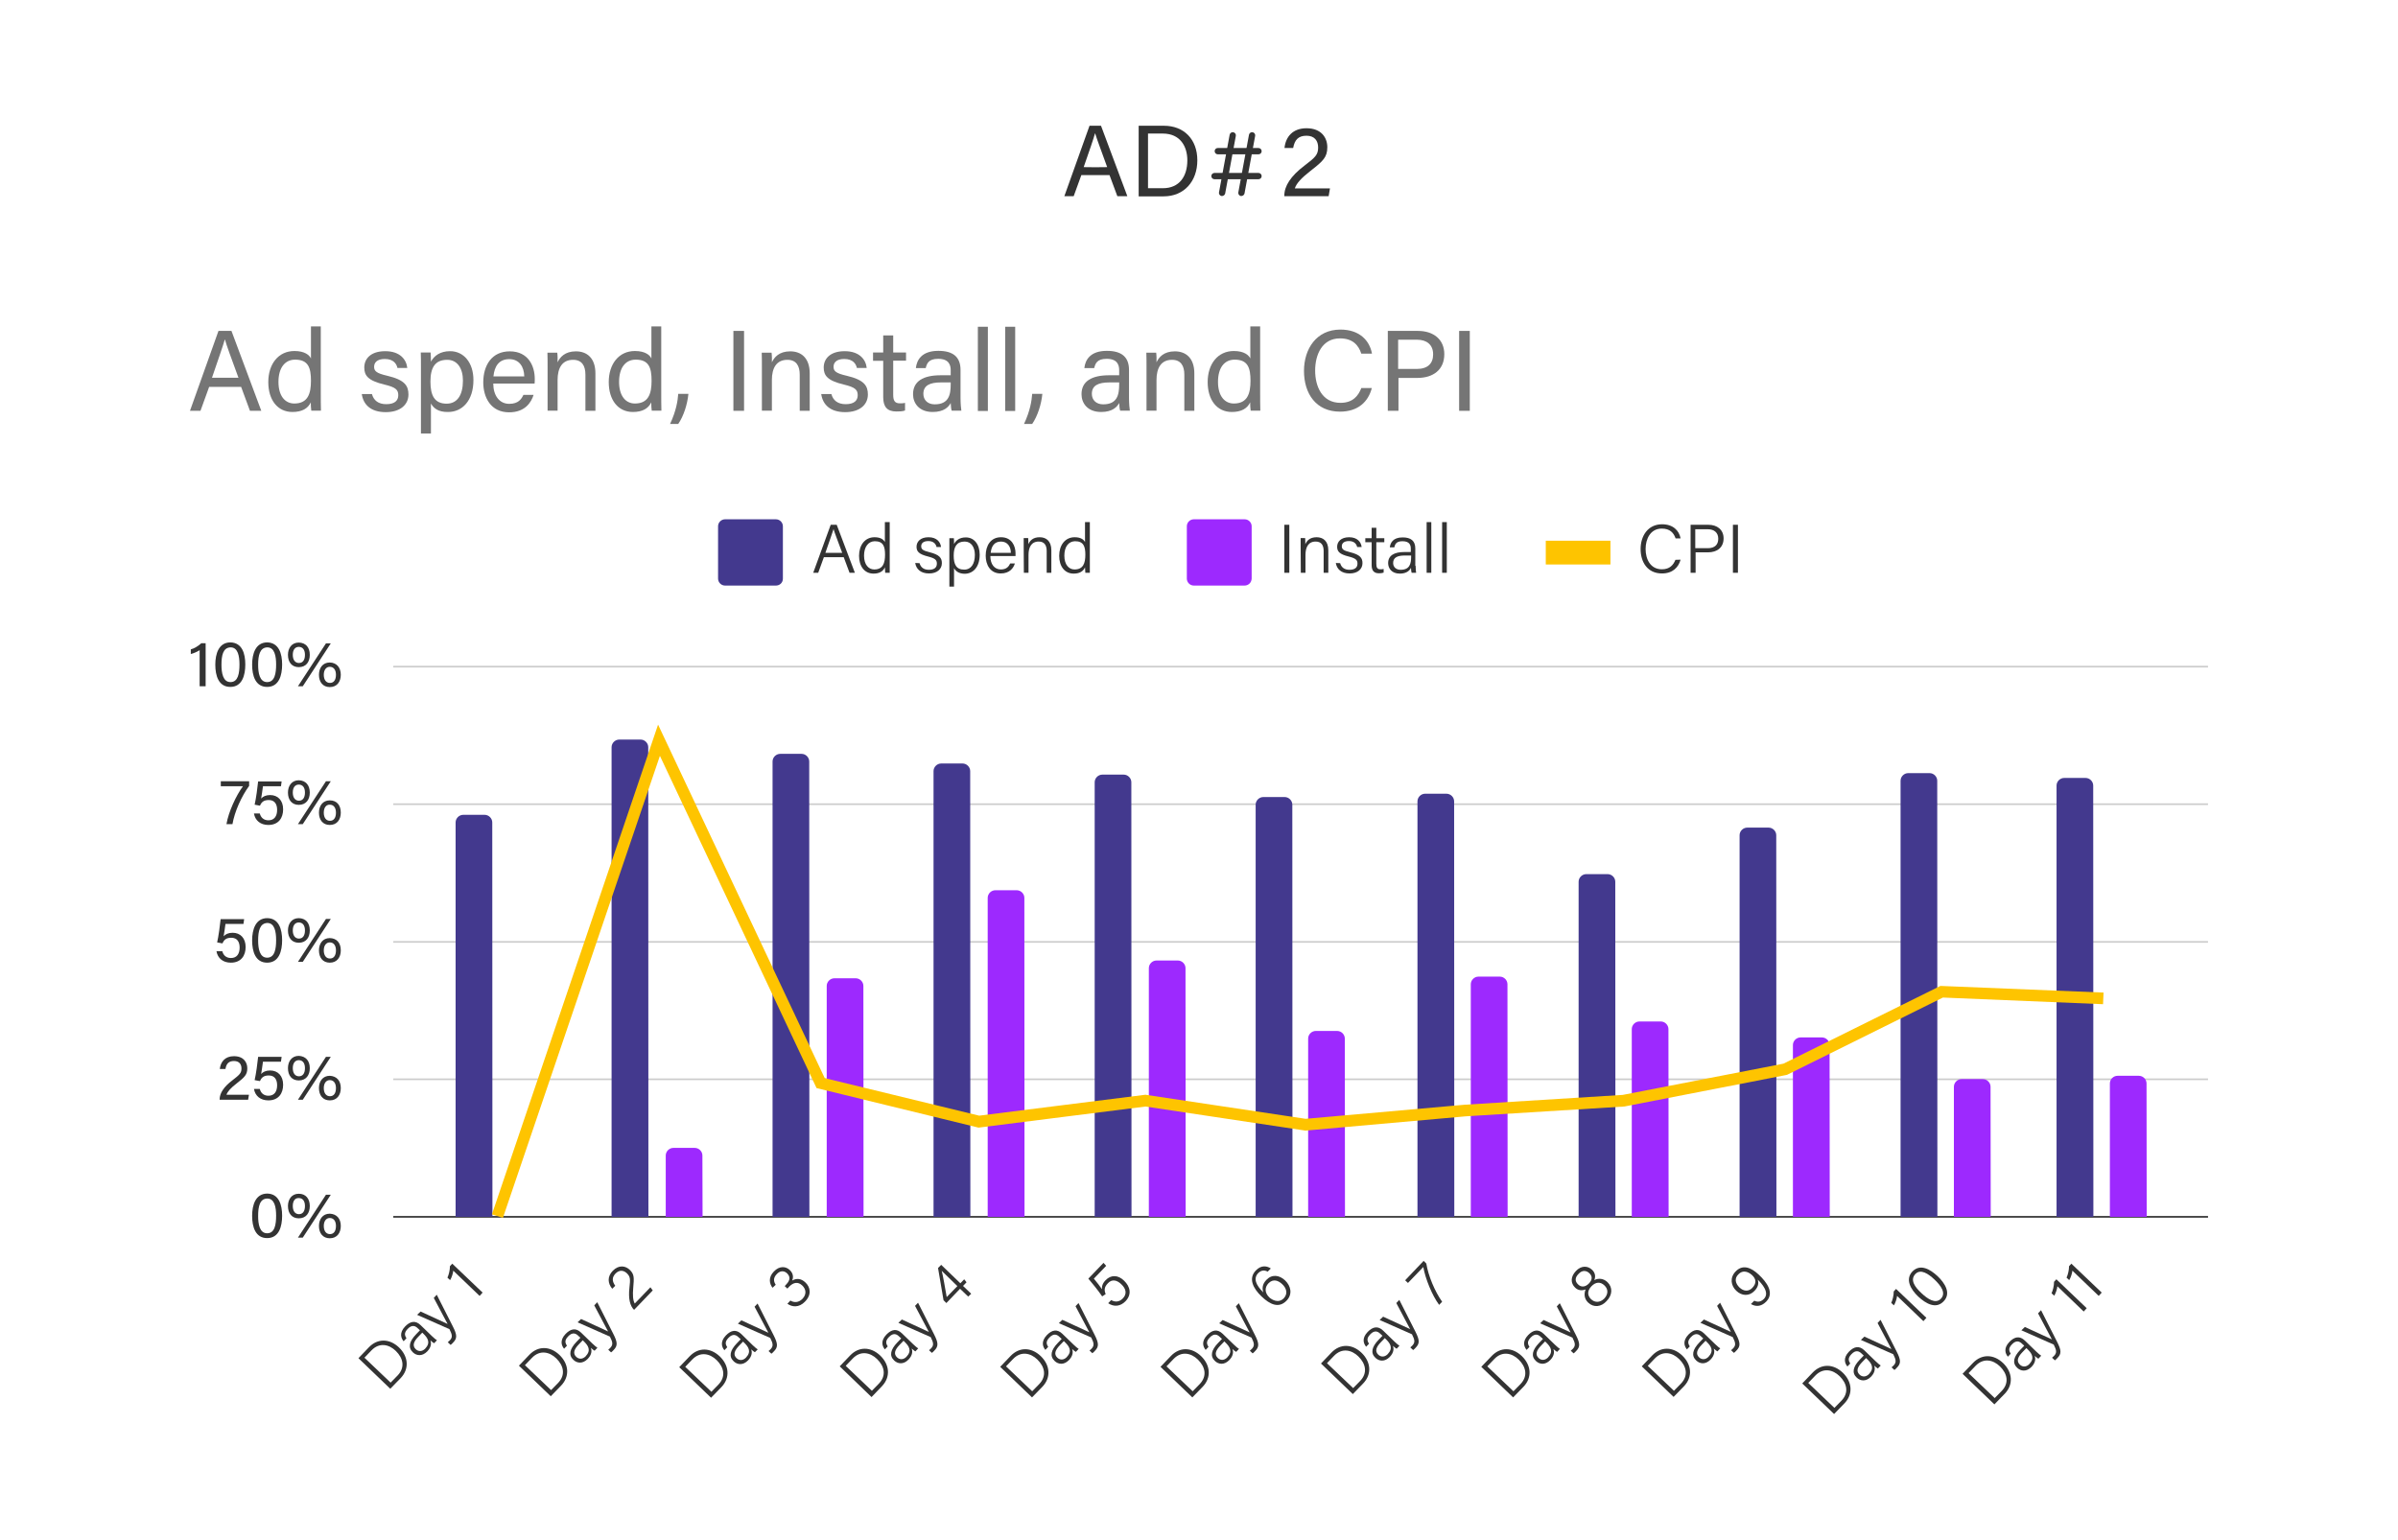 <svg xmlns="http://www.w3.org/2000/svg" width="590" height="379" viewBox="0 0 590 379" fill="none"><path d="M190.899 144.118H178.394C177.451 144.118 176.672 143.341 176.672 142.401V129.522C176.672 128.582 177.451 127.805 178.394 127.805H190.899C191.842 127.805 192.621 128.582 192.621 129.522V142.401C192.621 143.423 191.842 144.118 190.899 144.118Z" fill="#43398E"></path><path d="M306.193 144.118H293.729C292.786 144.118 292.007 143.341 292.007 142.401V129.522C292.007 128.582 292.786 127.805 293.729 127.805H306.234C307.177 127.805 307.956 128.582 307.956 129.522V142.401C307.915 143.423 307.136 144.118 306.193 144.118Z" fill="#9D29FE"></path><path d="M396.231 133.079H380.322V138.926H396.231V133.079Z" fill="#FEC400"></path><path d="M202.707 137.127L201.313 140.97H200.083L204.388 129.154H205.864L210.333 140.97H209.021L207.586 137.127H202.707ZM207.217 136.064C205.987 132.752 205.331 131.076 205.085 130.217C204.798 131.158 204.06 133.202 203.076 136.064H207.217Z" fill="#333333"></path><path d="M218.903 128.5V138.517C218.903 139.335 218.903 140.111 218.903 140.97H217.796C217.755 140.766 217.755 140.03 217.714 139.621C217.303 140.602 216.36 141.174 214.925 141.174C212.711 141.174 211.358 139.376 211.358 136.8C211.358 134.183 212.793 132.221 215.171 132.221C216.811 132.221 217.468 132.916 217.714 133.406V128.5H218.903ZM212.588 136.759C212.588 138.967 213.695 140.152 215.089 140.152C217.221 140.152 217.754 138.64 217.754 136.514C217.754 134.469 217.304 133.202 215.212 133.202C213.654 133.243 212.588 134.551 212.588 136.759Z" fill="#333333"></path><path d="M226.242 138.599C226.529 139.621 227.267 140.234 228.538 140.234C229.932 140.234 230.506 139.621 230.506 138.721C230.506 137.822 230.096 137.413 228.333 136.963C226.037 136.391 225.504 135.696 225.504 134.551C225.504 133.365 226.406 132.221 228.456 132.221C230.506 132.221 231.408 133.447 231.531 134.633H230.424C230.301 133.979 229.768 133.161 228.415 133.161C227.062 133.161 226.652 133.815 226.652 134.428C226.652 135.164 227.021 135.491 228.661 135.9C231.162 136.514 231.736 137.331 231.736 138.599C231.736 140.111 230.506 141.134 228.579 141.134C226.529 141.134 225.422 140.071 225.176 138.558L226.242 138.599Z" fill="#333333"></path><path d="M234.729 139.825V144.363H233.581V134.551C233.581 133.856 233.581 133.12 233.581 132.466H234.688C234.729 132.752 234.729 133.284 234.729 133.897C235.221 132.957 236.123 132.262 237.64 132.262C239.649 132.262 241.043 133.938 241.043 136.514C241.043 139.58 239.403 141.215 237.312 141.215C235.877 141.174 235.139 140.561 234.729 139.825ZM239.854 136.554C239.854 134.674 238.952 133.284 237.353 133.284C235.426 133.284 234.647 134.51 234.647 136.718C234.647 138.885 235.262 140.193 237.23 140.193C238.952 140.193 239.854 138.762 239.854 136.554Z" fill="#333333"></path><path d="M243.667 136.882C243.667 138.885 244.692 140.152 246.25 140.152C247.726 140.152 248.218 139.335 248.546 138.68H249.694C249.366 139.784 248.423 141.134 246.209 141.134C243.585 141.134 242.519 138.926 242.519 136.759C242.519 134.265 243.749 132.221 246.291 132.221C248.997 132.221 249.858 134.469 249.858 136.146C249.858 136.391 249.858 136.636 249.858 136.841H243.667V136.882ZM248.71 136.064C248.71 134.51 247.849 133.284 246.291 133.284C244.651 133.284 243.913 134.428 243.749 136.064H248.71Z" fill="#333333"></path><path d="M251.867 134.592C251.867 133.856 251.867 133.12 251.867 132.425H252.974C253.015 132.67 253.015 133.693 253.015 133.938C253.384 133.12 254.081 132.221 255.803 132.221C257.361 132.221 258.673 133.12 258.673 135.451V140.97H257.525V135.614C257.525 134.183 256.951 133.284 255.557 133.284C253.712 133.284 253.056 134.756 253.056 136.554V140.97H251.908L251.867 134.592Z" fill="#333333"></path><path d="M268.144 128.5V138.517C268.144 139.335 268.144 140.111 268.144 140.97H267.037C266.996 140.766 266.996 140.03 266.955 139.621C266.545 140.602 265.602 141.174 264.167 141.174C261.953 141.174 260.6 139.376 260.6 136.8C260.6 134.183 262.035 132.221 264.413 132.221C266.053 132.221 266.709 132.916 266.955 133.406V128.5H268.144ZM261.871 136.759C261.871 138.967 262.978 140.152 264.372 140.152C266.504 140.152 267.037 138.64 267.037 136.514C267.037 134.469 266.586 133.202 264.495 133.202C262.896 133.243 261.871 134.551 261.871 136.759Z" fill="#333333"></path><path d="M317.222 129.154V140.97H315.992V129.154H317.222Z" fill="#333333"></path><path d="M320.01 134.592C320.01 133.856 320.01 133.12 320.01 132.425H321.117C321.158 132.67 321.158 133.693 321.158 133.938C321.527 133.12 322.224 132.221 323.946 132.221C325.504 132.221 326.816 133.12 326.816 135.451V140.97H325.668V135.614C325.668 134.183 325.094 133.284 323.7 133.284C321.855 133.284 321.199 134.756 321.199 136.554V140.97H320.051L320.01 134.592Z" fill="#333333"></path><path d="M329.727 138.599C330.014 139.621 330.752 140.234 332.023 140.234C333.417 140.234 333.991 139.621 333.991 138.721C333.991 137.822 333.581 137.413 331.818 136.963C329.522 136.391 328.989 135.696 328.989 134.551C328.989 133.365 329.891 132.221 331.941 132.221C333.991 132.221 334.893 133.447 335.016 134.633H333.909C333.786 133.979 333.253 133.161 331.9 133.161C330.547 133.161 330.137 133.815 330.137 134.428C330.137 135.164 330.506 135.491 332.146 135.9C334.647 136.514 335.221 137.331 335.221 138.599C335.221 140.111 333.991 141.134 332.064 141.134C330.014 141.134 328.907 140.071 328.661 138.558L329.727 138.599Z" fill="#333333"></path><path d="M335.918 132.466H337.476V129.89H338.625V132.466H340.593V133.447H338.625V138.721C338.625 139.621 338.83 140.111 339.609 140.111C339.855 140.111 340.183 140.111 340.429 140.03V140.929C340.101 141.052 339.65 141.093 339.281 141.093C338.091 141.093 337.476 140.479 337.476 139.089V133.447H335.918V132.466Z" fill="#333333"></path><path d="M348.301 139.253C348.301 140.03 348.383 140.725 348.424 140.97H347.317C347.235 140.766 347.194 140.398 347.153 139.743C346.866 140.357 346.128 141.174 344.406 141.174C342.397 141.174 341.536 139.866 341.536 138.599C341.536 136.718 343.012 135.859 345.554 135.859C346.21 135.859 346.784 135.859 347.112 135.859V135.042C347.112 134.224 346.866 133.202 345.062 133.202C343.463 133.202 343.217 134.02 343.053 134.715H341.946C342.069 133.652 342.684 132.262 345.103 132.262C347.112 132.262 348.219 133.079 348.219 135.001V139.253H348.301ZM347.194 136.718C346.907 136.718 346.169 136.718 345.636 136.718C343.832 136.718 342.766 137.209 342.766 138.558C342.766 139.539 343.463 140.234 344.611 140.234C346.866 140.234 347.194 138.721 347.194 137.004V136.718Z" fill="#333333"></path><path d="M351.007 140.97V128.5H352.155V140.97H351.007Z" fill="#333333"></path><path d="M354.82 140.97V128.5H355.968V140.97H354.82Z" fill="#333333"></path><path d="M413.492 137.74C412.959 139.662 411.524 141.134 408.9 141.134C405.415 141.134 403.652 138.435 403.652 135.124C403.652 131.935 405.415 129.032 408.941 129.032C411.606 129.032 413.123 130.544 413.492 132.507H412.262C411.77 131.076 410.827 130.095 408.859 130.095C406.071 130.095 404.882 132.63 404.882 135.124C404.882 137.577 406.03 140.111 408.9 140.111C410.786 140.111 411.688 139.089 412.221 137.781L413.492 137.74Z" fill="#333333"></path><path d="M415.952 129.154H420.298C422.512 129.154 424.07 130.381 424.07 132.507C424.07 134.715 422.512 135.941 420.216 135.941H417.182V140.97H415.952V129.154ZM417.141 134.919H420.175C421.938 134.919 422.758 134.02 422.758 132.589C422.758 131.076 421.733 130.258 420.216 130.258H417.1V134.919H417.141Z" fill="#333333"></path><path d="M427.596 129.154V140.97H426.366V129.154H427.596Z" fill="#333333"></path><path d="M51.456 95.22L49.324 101.108H46.741L53.752 81.442H56.95L64.289 101.108H61.501L59.328 95.22H51.456ZM58.672 92.972C56.786 87.82 55.761 85.081 55.351 83.568H55.31C54.818 85.244 53.67 88.556 52.153 92.972H58.672Z" fill="#757575"></path><path d="M78.926 80.338V97.019C78.926 98.368 78.926 99.677 78.967 101.067H76.589C76.507 100.699 76.466 99.595 76.466 99.022C75.769 100.535 74.293 101.394 71.956 101.394C68.266 101.394 66.011 98.409 66.011 94.034C66.011 89.619 68.471 86.389 72.448 86.389C74.99 86.389 76.138 87.411 76.507 88.229V80.338H78.926ZM68.512 93.994C68.512 97.469 70.152 99.309 72.407 99.309C75.769 99.309 76.507 96.856 76.507 93.707C76.507 90.518 75.851 88.515 72.612 88.515C70.111 88.515 68.512 90.518 68.512 93.994Z" fill="#757575"></path><path d="M91.513 96.978C91.924 98.532 93.072 99.472 95.04 99.472C97.131 99.472 97.992 98.573 97.992 97.264C97.992 95.915 97.336 95.302 94.588 94.648C90.489 93.667 89.627 92.399 89.627 90.437C89.627 88.392 91.103 86.43 94.793 86.43C98.484 86.43 100.001 88.556 100.206 90.559H97.787C97.582 89.619 96.885 88.352 94.671 88.352C92.662 88.352 92.046 89.333 92.046 90.273C92.046 91.336 92.621 91.868 95.286 92.481C99.632 93.503 100.493 94.975 100.493 97.101C100.493 99.595 98.484 101.435 94.916 101.435C91.186 101.435 89.382 99.554 89.013 96.978H91.513Z" fill="#757575"></path><path d="M106.028 99.309V106.709H103.568V90.232C103.568 89.047 103.568 87.861 103.527 86.757H105.946C105.987 87.248 106.028 88.106 106.028 89.006C106.807 87.575 108.283 86.43 110.743 86.43C114.064 86.43 116.483 89.21 116.483 93.544C116.483 98.654 113.695 101.394 110.251 101.394C107.873 101.435 106.684 100.494 106.028 99.309ZM113.9 93.667C113.9 90.641 112.506 88.556 110.046 88.556C107.053 88.556 105.905 90.437 105.905 93.912C105.905 97.305 106.889 99.35 109.882 99.35C112.506 99.35 113.9 97.224 113.9 93.667Z" fill="#757575"></path><path d="M121.362 94.403C121.362 97.305 122.838 99.39 125.298 99.39C127.553 99.39 128.291 98.205 128.783 97.183H131.284C130.71 99.022 129.193 101.476 125.257 101.476C120.747 101.476 118.902 97.796 118.902 94.116C118.902 89.864 121.034 86.471 125.421 86.471C130.054 86.471 131.571 90.191 131.571 93.217C131.571 93.667 131.571 94.034 131.53 94.403H121.362ZM128.988 92.644C128.947 90.273 127.758 88.392 125.298 88.392C122.756 88.392 121.649 90.15 121.403 92.644H128.988Z" fill="#757575"></path><path d="M134.728 90.396C134.728 89.169 134.728 87.902 134.687 86.798H137.106C137.188 87.207 137.229 88.719 137.188 89.169C137.762 87.943 138.951 86.471 141.698 86.471C144.404 86.471 146.495 88.106 146.495 91.909V101.108H144.035V92.195C144.035 90.028 143.174 88.556 141.001 88.556C138.295 88.556 137.188 90.6 137.188 93.503V101.067H134.728V90.396Z" fill="#757575"></path><path d="M162.691 80.338V97.019C162.691 98.368 162.691 99.677 162.732 101.067H160.354C160.272 100.699 160.231 99.595 160.231 99.022C159.534 100.535 158.058 101.394 155.72 101.394C152.03 101.394 149.775 98.409 149.775 94.034C149.775 89.619 152.235 86.389 156.213 86.389C158.755 86.389 159.903 87.411 160.272 88.229V80.338H162.691ZM152.317 93.994C152.317 97.469 153.957 99.309 156.213 99.309C159.575 99.309 160.313 96.856 160.313 93.707C160.313 90.518 159.657 88.515 156.418 88.515C153.875 88.515 152.317 90.518 152.317 93.994Z" fill="#757575"></path><path d="M164.864 104.337C166.34 101.189 166.75 98.695 166.873 96.937H169.374C169.128 99.472 168.226 102.375 166.873 104.337H164.864Z" fill="#757575"></path><path d="M183.068 81.442V101.108H180.444V81.442H183.068Z" fill="#757575"></path><path d="M187.455 90.396C187.455 89.169 187.455 87.902 187.414 86.798H189.833C189.915 87.207 189.956 88.719 189.915 89.169C190.489 87.943 191.678 86.471 194.425 86.471C197.131 86.471 199.222 88.106 199.222 91.909V101.108H196.762V92.195C196.762 90.028 195.901 88.556 193.728 88.556C191.022 88.556 189.915 90.6 189.915 93.503V101.067H187.455V90.396Z" fill="#757575"></path><path d="M204.552 96.978C204.962 98.532 206.11 99.472 208.078 99.472C210.169 99.472 211.03 98.573 211.03 97.264C211.03 95.915 210.374 95.302 207.627 94.648C203.527 93.667 202.666 92.399 202.666 90.437C202.666 88.392 204.142 86.43 207.832 86.43C211.522 86.43 213.039 88.556 213.244 90.559H210.825C210.62 89.619 209.923 88.352 207.709 88.352C205.7 88.352 205.085 89.333 205.085 90.273C205.085 91.336 205.659 91.868 208.324 92.481C212.67 93.503 213.531 94.975 213.531 97.101C213.531 99.595 211.522 101.435 207.955 101.435C204.224 101.435 202.42 99.554 202.051 96.978H204.552Z" fill="#757575"></path><path d="M214.802 86.757H217.304V82.546H219.764V86.757H222.921V88.76H219.764V97.142C219.764 98.532 220.092 99.268 221.404 99.268C221.732 99.268 222.265 99.268 222.675 99.145V101.026C222.06 101.271 221.199 101.271 220.543 101.271C218.288 101.271 217.304 100.126 217.304 97.755V88.801H214.802V86.757Z" fill="#757575"></path><path d="M236.328 97.959C236.328 99.268 236.451 100.658 236.533 101.067H234.155C234.032 100.74 233.95 100.085 233.909 99.186C233.417 100.126 232.269 101.394 229.481 101.394C226.078 101.394 224.643 99.186 224.643 97.019C224.643 93.83 227.144 92.358 231.449 92.358C232.433 92.358 233.376 92.358 233.909 92.358V91.132C233.909 89.864 233.499 88.311 230.834 88.311C228.415 88.311 228.046 89.496 227.759 90.6H225.34C225.545 88.638 226.734 86.348 230.875 86.348C234.401 86.348 236.328 87.779 236.328 91.05V97.959ZM233.909 94.116C233.458 94.116 232.351 94.116 231.572 94.116C228.702 94.116 227.185 94.893 227.185 96.937C227.185 98.409 228.21 99.513 229.973 99.513C233.417 99.513 233.909 97.183 233.909 94.607V94.116Z" fill="#757575"></path><path d="M240.592 101.148V80.42H243.052V101.148H240.592Z" fill="#757575"></path><path d="M247.316 101.148V80.42H249.776V101.148H247.316Z" fill="#757575"></path><path d="M251.949 104.337C253.425 101.189 253.835 98.695 253.958 96.937H256.459C256.213 99.472 255.311 102.375 253.958 104.337H251.949Z" fill="#757575"></path><path d="M277.78 97.959C277.78 99.268 277.903 100.658 277.985 101.067H275.607C275.484 100.74 275.402 100.085 275.361 99.186C274.869 100.126 273.721 101.394 270.933 101.394C267.53 101.394 266.094 99.186 266.094 97.019C266.094 93.83 268.596 92.358 272.901 92.358C273.885 92.358 274.828 92.358 275.361 92.358V91.132C275.361 89.864 274.951 88.311 272.286 88.311C269.867 88.311 269.498 89.496 269.211 90.6H266.791C266.997 88.638 268.186 86.348 272.327 86.348C275.853 86.348 277.78 87.779 277.78 91.05V97.959ZM275.361 94.116C274.91 94.116 273.803 94.116 273.024 94.116C270.154 94.116 268.637 94.893 268.637 96.937C268.637 98.409 269.662 99.513 271.425 99.513C274.869 99.513 275.361 97.183 275.361 94.607V94.116Z" fill="#757575"></path><path d="M282.085 90.396C282.085 89.169 282.085 87.902 282.044 86.798H284.463C284.545 87.207 284.586 88.719 284.545 89.169C285.119 87.943 286.308 86.471 289.055 86.471C291.761 86.471 293.852 88.106 293.852 91.909V101.108H291.392V92.195C291.392 90.028 290.531 88.556 288.358 88.556C285.652 88.556 284.545 90.6 284.545 93.503V101.067H282.085V90.396Z" fill="#757575"></path><path d="M310.047 80.338V97.019C310.047 98.368 310.047 99.677 310.088 101.067H307.71C307.628 100.699 307.587 99.595 307.587 99.022C306.89 100.535 305.414 101.394 303.077 101.394C299.387 101.394 297.132 98.409 297.132 94.034C297.132 89.619 299.592 86.389 303.569 86.389C306.111 86.389 307.259 87.411 307.628 88.229V80.338H310.047ZM299.674 93.994C299.674 97.469 301.314 99.309 303.569 99.309C306.931 99.309 307.669 96.856 307.669 93.707C307.669 90.518 307.013 88.515 303.774 88.515C301.232 88.515 299.674 90.518 299.674 93.994Z" fill="#757575"></path><path d="M337.518 95.506C336.657 98.859 334.156 101.312 329.686 101.312C323.782 101.312 320.83 96.856 320.83 91.295C320.83 85.939 323.823 81.115 329.809 81.115C334.443 81.115 336.985 83.772 337.559 87.043H334.935C334.238 84.917 332.803 83.282 329.686 83.282C325.34 83.282 323.577 87.207 323.577 91.213C323.577 95.057 325.258 99.145 329.809 99.145C332.844 99.145 334.197 97.428 334.935 95.506H337.518Z" fill="#757575"></path><path d="M341.372 81.442H348.875C352.729 81.442 355.353 83.568 355.353 87.166C355.353 91.009 352.606 93.012 348.752 93.012H344.078V101.108H341.454V81.442H341.372ZM343.996 90.805H348.547C351.253 90.805 352.606 89.496 352.606 87.207C352.606 84.795 350.966 83.609 348.67 83.609H343.996V90.805Z" fill="#757575"></path><path d="M361.626 81.442V101.108H359.002V81.442H361.626Z" fill="#757575"></path><path d="M543.259 299.275H96.762V299.684H543.259V299.275Z" fill="#333333"></path><path d="M543.259 265.423H96.762V265.832H543.259V265.423Z" fill="#CCCCCC"></path><path d="M543.259 231.611H96.762V232.02H543.259V231.611Z" fill="#CCCCCC"></path><path d="M543.259 197.718H96.762V198.127H543.259V197.718Z" fill="#CCCCCC"></path><path d="M543.259 163.865H96.762V164.274H543.259V163.865Z" fill="#CCCCCC"></path><path d="M121.157 299.479H112.096V202.42C112.096 201.397 112.957 200.539 113.982 200.539H119.23C120.255 200.539 121.116 201.397 121.116 202.42L121.157 299.479Z" fill="#43398E"></path><path d="M159.534 299.48H150.473V183.899C150.473 182.877 151.334 182.018 152.359 182.018H157.607C158.632 182.018 159.493 182.877 159.493 183.899L159.534 299.48Z" fill="#43398E"></path><path d="M199.141 299.48H190.079V187.415C190.079 186.393 190.94 185.534 191.965 185.534H197.213C198.238 185.534 199.099 186.393 199.099 187.415L199.141 299.48Z" fill="#43398E"></path><path d="M238.747 299.479H229.686V189.786C229.686 188.764 230.547 187.906 231.572 187.906H236.82C237.845 187.906 238.706 188.764 238.706 189.786L238.747 299.479Z" fill="#43398E"></path><path d="M278.395 299.479H269.334V192.525C269.334 191.503 270.195 190.645 271.22 190.645H276.468C277.493 190.645 278.354 191.503 278.354 192.525L278.395 299.479Z" fill="#43398E"></path><path d="M318.001 299.48H308.94V198.045C308.94 197.023 309.801 196.164 310.826 196.164H316.074C317.099 196.164 317.96 197.023 317.96 198.045L318.001 299.48Z" fill="#43398E"></path><path d="M357.813 299.479H348.752V197.227C348.752 196.205 349.613 195.346 350.638 195.346H355.886C356.911 195.346 357.772 196.205 357.772 197.227L357.813 299.479Z" fill="#43398E"></path><path d="M397.461 299.48H388.4V217.015C388.4 215.993 389.261 215.135 390.286 215.135H395.534C396.559 215.135 397.42 215.993 397.42 217.015L397.461 299.48Z" fill="#43398E"></path><path d="M437.067 299.479H428.006V205.568C428.006 204.546 428.867 203.687 429.892 203.687H435.14C436.165 203.687 437.026 204.546 437.026 205.568L437.067 299.479Z" fill="#43398E"></path><path d="M476.674 299.479H467.613V192.157C467.613 191.135 468.474 190.277 469.499 190.277H474.747C475.772 190.277 476.633 191.135 476.633 192.157L476.674 299.479Z" fill="#43398E"></path><path d="M515.051 299.48H505.99V193.343C505.99 192.321 506.851 191.462 507.876 191.462H513.124C514.149 191.462 515.01 192.321 515.01 193.343L515.051 299.48Z" fill="#43398E"></path><path d="M172.859 299.479H163.798V284.393C163.798 283.371 164.659 282.512 165.684 282.512H170.932C171.957 282.512 172.818 283.371 172.818 284.393L172.859 299.479Z" fill="#9D29FE"></path><path d="M212.466 299.479H203.405V242.65C203.405 241.628 204.266 240.769 205.291 240.769H210.539C211.564 240.769 212.425 241.628 212.425 242.65L212.466 299.479Z" fill="#9D29FE"></path><path d="M252.072 299.479H243.011V220.981C243.011 219.959 243.872 219.1 244.897 219.1H250.145C251.17 219.1 252.031 219.959 252.031 220.981L252.072 299.479Z" fill="#9D29FE"></path><path d="M291.72 299.48H282.659V238.275C282.659 237.253 283.52 236.395 284.545 236.395H289.793C290.818 236.395 291.679 237.253 291.679 238.275L291.72 299.48Z" fill="#9D29FE"></path><path d="M330.917 299.479H321.855V255.61C321.855 254.588 322.716 253.73 323.741 253.73H328.99C330.015 253.73 330.876 254.588 330.876 255.61L330.917 299.479Z" fill="#9D29FE"></path><path d="M370.933 299.479H361.872V242.241C361.872 241.219 362.733 240.36 363.758 240.36H369.006C370.031 240.36 370.892 241.219 370.892 242.241L370.933 299.479Z" fill="#9D29FE"></path><path d="M410.54 299.48H401.479V253.28C401.479 252.258 402.34 251.399 403.365 251.399H408.613C409.638 251.399 410.499 252.258 410.499 253.28L410.54 299.48Z" fill="#9D29FE"></path><path d="M450.188 299.479H441.126V257.205C441.126 256.183 441.987 255.324 443.012 255.324H448.261C449.286 255.324 450.147 256.183 450.147 257.205L450.188 299.479Z" fill="#9D29FE"></path><path d="M489.794 299.48H480.733V267.467C480.733 266.445 481.594 265.586 482.619 265.586H487.867C488.892 265.586 489.753 266.445 489.753 267.467L489.794 299.48Z" fill="#9D29FE"></path><path d="M528.171 299.48H519.11V266.649C519.11 265.627 519.971 264.768 520.996 264.768H526.244C527.269 264.768 528.13 265.627 528.13 266.649L528.171 299.48Z" fill="#9D29FE"></path><path d="M69.414 299.193C69.414 301.81 68.676 304.713 65.724 304.713C62.854 304.713 62.034 301.973 62.034 299.234C62.034 296.536 62.895 293.756 65.765 293.756C68.594 293.797 69.414 296.495 69.414 299.193ZM63.51 299.275C63.51 301.278 63.879 303.527 65.724 303.527C67.61 303.527 67.938 301.36 67.938 299.193C67.938 297.149 67.569 294.982 65.765 294.982C63.92 294.982 63.51 296.945 63.51 299.275Z" fill="#333333"></path><path d="M76.221 296.822C76.221 298.539 75.318 299.847 73.514 299.847C71.833 299.847 70.849 298.662 70.849 296.822C70.849 295.187 71.751 293.797 73.514 293.797C75.195 293.797 76.221 294.982 76.221 296.822ZM72.038 296.822C72.038 298.008 72.571 298.825 73.555 298.825C74.498 298.825 75.031 298.089 75.031 296.822C75.031 295.555 74.457 294.86 73.514 294.86C72.612 294.819 72.038 295.514 72.038 296.822ZM73.309 304.59L80.198 294.042H81.386L74.498 304.59H73.309ZM83.847 301.728C83.847 303.404 82.945 304.754 81.141 304.754C79.418 304.754 78.475 303.486 78.475 301.728C78.475 300.093 79.377 298.703 81.141 298.703C82.822 298.784 83.847 299.888 83.847 301.728ZM79.665 301.728C79.665 302.914 80.198 303.732 81.181 303.732C82.125 303.732 82.658 302.996 82.658 301.728C82.658 300.502 82.084 299.766 81.141 299.766C80.279 299.766 79.665 300.502 79.665 301.728Z" fill="#333333"></path><path d="M54.039 270.656V270.574C54.039 269.061 55.064 267.467 57.237 265.831C58.918 264.523 59.41 264.114 59.41 262.97C59.41 261.907 58.836 261.13 57.565 261.13C56.294 261.13 55.679 261.784 55.474 263.092H54.08C54.285 261.293 55.392 259.944 57.565 259.944C59.943 259.944 60.845 261.457 60.845 262.929C60.845 264.523 60.148 265.136 58.221 266.649C56.745 267.794 56.007 268.612 55.72 269.429H61.255L61.05 270.656H54.039Z" fill="#333333"></path><path d="M69.127 261.293H64.699C64.617 262.152 64.33 263.746 64.248 264.319C64.699 263.828 65.396 263.46 66.462 263.46C68.389 263.46 69.66 264.809 69.66 266.976C69.66 269.02 68.594 270.819 66.011 270.819C64.125 270.819 62.772 269.756 62.485 267.998H63.92C64.166 268.98 64.863 269.675 66.052 269.675C67.487 269.675 68.184 268.653 68.184 267.099C68.184 265.75 67.61 264.687 66.134 264.687C64.863 264.687 64.33 265.218 63.961 266.077L62.649 265.832C62.977 264.441 63.387 261.457 63.51 260.108H69.291L69.127 261.293Z" fill="#333333"></path><path d="M76.22 262.888C76.22 264.605 75.318 265.913 73.514 265.913C71.833 265.913 70.849 264.728 70.849 262.888C70.849 261.252 71.751 259.862 73.514 259.862C75.195 259.944 76.22 261.048 76.22 262.888ZM72.038 262.888C72.038 264.073 72.571 264.891 73.555 264.891C74.498 264.891 75.031 264.155 75.031 262.888C75.031 261.62 74.457 260.925 73.514 260.925C72.612 260.925 72.038 261.661 72.038 262.888ZM73.309 270.656L80.197 260.108H81.386L74.498 270.656H73.309ZM83.846 267.794C83.846 269.47 82.944 270.819 81.14 270.819C79.418 270.819 78.475 269.552 78.475 267.794C78.475 266.159 79.377 264.768 81.14 264.768C82.821 264.85 83.846 265.954 83.846 267.794ZM79.664 267.794C79.664 268.98 80.197 269.797 81.181 269.797C82.124 269.797 82.657 269.061 82.657 267.794C82.657 266.567 82.083 265.831 81.14 265.831C80.279 265.831 79.664 266.567 79.664 267.794Z" fill="#333333"></path><path d="M59.902 227.4H55.474C55.392 228.259 55.105 229.853 55.023 230.425C55.474 229.935 56.171 229.567 57.237 229.567C59.164 229.567 60.435 230.916 60.435 233.083C60.435 235.127 59.369 236.926 56.786 236.926C54.9 236.926 53.547 235.863 53.26 234.105H54.695C54.941 235.086 55.638 235.781 56.827 235.781C58.262 235.781 58.959 234.759 58.959 233.206C58.959 231.856 58.385 230.793 56.909 230.793C55.638 230.793 55.105 231.325 54.736 232.184L53.424 231.938C53.752 230.548 54.162 227.564 54.285 226.214H60.066L59.902 227.4Z" fill="#333333"></path><path d="M69.414 231.407C69.414 234.023 68.676 236.926 65.724 236.926C62.854 236.926 62.034 234.187 62.034 231.448C62.034 228.749 62.895 225.969 65.765 225.969C68.594 226.01 69.414 228.667 69.414 231.407ZM63.51 231.448C63.51 233.451 63.879 235.7 65.724 235.7C67.61 235.7 67.938 233.533 67.938 231.366C67.938 229.322 67.569 227.155 65.765 227.155C63.92 227.236 63.51 229.158 63.51 231.448Z" fill="#333333"></path><path d="M76.221 228.994C76.221 230.712 75.318 232.02 73.514 232.02C71.833 232.02 70.849 230.834 70.849 228.994C70.849 227.359 71.751 225.969 73.514 225.969C75.195 226.01 76.221 227.114 76.221 228.994ZM72.038 228.994C72.038 230.18 72.571 230.998 73.555 230.998C74.498 230.998 75.031 230.262 75.031 228.994C75.031 227.727 74.457 227.032 73.514 227.032C72.612 227.032 72.038 227.727 72.038 228.994ZM73.309 236.722L80.198 226.173H81.386L74.498 236.722H73.309ZM83.847 233.901C83.847 235.577 82.945 236.926 81.141 236.926C79.418 236.926 78.475 235.659 78.475 233.901C78.475 232.265 79.377 230.875 81.141 230.875C82.822 230.916 83.847 232.02 83.847 233.901ZM79.665 233.901C79.665 235.086 80.198 235.904 81.181 235.904C82.125 235.904 82.658 235.168 82.658 233.901C82.658 232.674 82.084 231.938 81.141 231.938C80.279 231.938 79.665 232.674 79.665 233.901Z" fill="#333333"></path><path d="M61.296 192.28V193.425C59.451 195.919 57.729 199.721 57.196 202.828H55.72C56.212 199.844 58.098 195.755 59.779 193.507H54.326V192.28H61.296Z" fill="#333333"></path><path d="M69.127 193.507H64.699C64.617 194.365 64.33 195.96 64.248 196.532C64.699 196.042 65.396 195.674 66.462 195.674C68.389 195.674 69.66 197.023 69.66 199.19C69.66 201.234 68.594 203.033 66.011 203.033C64.125 203.033 62.772 201.97 62.485 200.212H63.92C64.166 201.193 64.863 201.888 66.052 201.888C67.487 201.888 68.184 200.866 68.184 199.312C68.184 197.963 67.61 196.9 66.134 196.9C64.863 196.9 64.33 197.432 63.961 198.29L62.649 198.045C62.977 196.655 63.387 193.67 63.51 192.321H69.291L69.127 193.507Z" fill="#333333"></path><path d="M76.22 195.06C76.22 196.777 75.318 198.086 73.514 198.086C71.833 198.086 70.849 196.9 70.849 195.06C70.849 193.425 71.751 192.035 73.514 192.035C75.195 192.076 76.22 193.221 76.22 195.06ZM72.038 195.06C72.038 196.246 72.571 197.064 73.555 197.064C74.498 197.064 75.031 196.328 75.031 195.06C75.031 193.793 74.457 193.098 73.514 193.098C72.612 193.098 72.038 193.793 72.038 195.06ZM73.309 202.828L80.197 192.28H81.386L74.498 202.828H73.309ZM83.846 200.007C83.846 201.684 82.944 203.033 81.14 203.033C79.418 203.033 78.475 201.765 78.475 200.007C78.475 198.372 79.377 196.982 81.14 196.982C82.821 196.982 83.846 198.127 83.846 200.007ZM79.664 200.007C79.664 201.193 80.197 202.011 81.181 202.011C82.124 202.011 82.657 201.275 82.657 200.007C82.657 198.781 82.083 198.045 81.14 198.045C80.279 198.004 79.664 198.74 79.664 200.007Z" fill="#333333"></path><path d="M49.119 168.894V160.022C48.586 160.39 47.52 160.84 46.946 160.963V159.818C47.766 159.613 48.791 159 49.529 158.305H50.595V168.894H49.119Z" fill="#333333"></path><path d="M60.353 163.538C60.353 166.155 59.615 169.058 56.663 169.058C53.793 169.058 52.973 166.318 52.973 163.579C52.973 160.881 53.834 158.101 56.704 158.101C59.574 158.182 60.353 160.84 60.353 163.538ZM54.49 163.62C54.49 165.623 54.859 167.872 56.704 167.872C58.59 167.872 58.918 165.705 58.918 163.538C58.918 161.494 58.549 159.327 56.745 159.327C54.859 159.368 54.49 161.331 54.49 163.62Z" fill="#333333"></path><path d="M69.414 163.538C69.414 166.155 68.676 169.058 65.724 169.058C62.854 169.058 62.034 166.318 62.034 163.579C62.034 160.881 62.895 158.101 65.765 158.101C68.594 158.182 69.414 160.84 69.414 163.538ZM63.51 163.62C63.51 165.623 63.879 167.872 65.724 167.872C67.61 167.872 67.938 165.705 67.938 163.538C67.938 161.494 67.569 159.327 65.765 159.327C63.92 159.368 63.51 161.331 63.51 163.62Z" fill="#333333"></path><path d="M76.22 161.167C76.22 162.884 75.318 164.192 73.514 164.192C71.833 164.192 70.849 163.007 70.849 161.167C70.849 159.532 71.751 158.142 73.514 158.142C75.195 158.182 76.22 159.286 76.22 161.167ZM72.038 161.167C72.038 162.353 72.571 163.17 73.555 163.17C74.498 163.17 75.031 162.434 75.031 161.167C75.031 159.9 74.457 159.205 73.514 159.205C72.612 159.205 72.038 159.9 72.038 161.167ZM73.309 168.894L80.197 158.346H81.386L74.498 168.894H73.309ZM83.846 166.073C83.846 167.749 82.944 169.099 81.14 169.099C79.418 169.099 78.475 167.831 78.475 166.073C78.475 164.438 79.377 163.048 81.14 163.048C82.821 163.089 83.846 164.274 83.846 166.073ZM79.664 166.073C79.664 167.259 80.197 168.076 81.181 168.076C82.124 168.076 82.657 167.341 82.657 166.073C82.657 164.847 82.083 164.111 81.14 164.111C80.279 164.111 79.664 164.847 79.664 166.073Z" fill="#333333"></path><path d="M88.192 334.272L90.775 331.574C92.867 329.407 95.778 329.366 98.156 331.615C100.493 333.863 100.739 336.889 98.607 339.138L96.023 341.795L88.192 334.272ZM96.106 340.282L97.828 338.524C99.714 336.562 99.222 334.272 97.376 332.473C95.737 330.879 93.359 330.306 91.39 332.351L89.668 334.15L96.106 340.282Z" fill="#333333"></path><path d="M106.274 328.835C106.766 329.325 107.299 329.734 107.504 329.857L106.807 330.593C106.643 330.511 106.356 330.306 105.905 329.898C106.11 330.47 106.192 331.492 105.126 332.596C103.855 333.904 102.461 333.659 101.6 332.841C100.329 331.656 100.698 330.143 102.338 328.426C102.748 327.976 103.117 327.608 103.322 327.404L102.789 326.913C102.256 326.382 101.395 325.891 100.288 327.077C99.263 328.14 99.673 328.794 100.001 329.366L99.304 330.102C98.689 329.366 98.156 328.058 99.673 326.463C100.944 325.155 102.215 324.91 103.486 326.136L106.274 328.835ZM103.896 327.976C103.691 328.18 103.24 328.671 102.912 328.998C101.764 330.184 101.395 331.206 102.297 332.065C102.953 332.678 103.855 332.678 104.593 331.942C106.028 330.429 105.249 329.284 104.101 328.18L103.896 327.976Z" fill="#333333"></path><path d="M103.486 322.784C107.463 324.624 109.349 325.482 110.128 325.85C109.677 324.991 108.775 323.315 106.725 319.431L107.463 318.654L111.399 326.422C112.506 328.589 112.506 329.407 111.44 330.47C111.276 330.674 111.071 330.838 110.866 331.001L110.169 330.347C110.333 330.225 110.497 330.061 110.661 329.898C111.399 329.121 111.276 328.508 110.579 327.117L102.625 323.601L103.486 322.784Z" fill="#333333"></path><path d="M118 318.941L111.522 312.726C111.481 313.38 111.071 314.566 110.743 315.057L110.087 314.443C110.415 313.748 110.702 312.644 110.702 311.622L111.276 311.009L118.738 318.123L118 318.941Z" fill="#333333"></path><path d="M127.676 336.112L130.259 333.414C132.35 331.247 135.261 331.206 137.639 333.455C139.976 335.703 140.222 338.729 138.09 340.977L135.507 343.635L127.676 336.112ZM135.589 342.122L137.311 340.364C139.197 338.402 138.705 336.112 136.86 334.313C135.22 332.719 132.842 332.146 130.874 334.191L129.152 335.989L135.589 342.122Z" fill="#333333"></path><path d="M145.758 330.674C146.25 331.165 146.783 331.574 146.988 331.697L146.291 332.432C146.127 332.351 145.84 332.146 145.389 331.737C145.594 332.31 145.676 333.332 144.61 334.436C143.339 335.744 141.945 335.499 141.084 334.681C139.813 333.495 140.182 331.983 141.822 330.266C142.232 329.816 142.601 329.448 142.806 329.243L142.273 328.753C141.74 328.221 140.879 327.731 139.772 328.916C138.747 329.979 139.157 330.634 139.485 331.206L138.788 331.942C138.173 331.206 137.64 329.898 139.157 328.303C140.428 326.995 141.699 326.75 142.97 327.976L145.758 330.674ZM143.38 329.857C143.175 330.061 142.724 330.552 142.396 330.879C141.248 332.064 140.879 333.087 141.781 333.945C142.437 334.558 143.339 334.558 144.077 333.823C145.512 332.31 144.733 331.165 143.585 330.061L143.38 329.857Z" fill="#333333"></path><path d="M142.97 324.624C146.947 326.463 148.833 327.322 149.612 327.69C149.161 326.831 148.259 325.155 146.209 321.271L146.947 320.494L150.883 328.262C151.99 330.429 151.99 331.247 150.924 332.31C150.76 332.514 150.555 332.678 150.35 332.841L149.653 332.187C149.817 332.065 149.981 331.901 150.145 331.737C150.883 330.961 150.76 330.347 150.063 328.957L142.109 325.441L142.97 324.624Z" fill="#333333"></path><path d="M156.008 322.375C154.983 321.394 154.573 319.554 154.86 316.978C155.106 314.811 155.106 314.239 154.245 313.38C153.466 312.644 152.441 312.44 151.457 313.421C150.555 314.361 150.555 315.302 151.375 316.447L150.637 317.183C149.53 315.874 149.366 314.198 150.76 312.767C152.277 311.213 153.917 311.54 154.942 312.522C156.09 313.626 156.008 314.484 155.803 316.896C155.639 318.777 155.721 320.004 156.172 320.821L160.026 316.815L160.6 317.591L156.008 322.375Z" fill="#333333"></path><path d="M167.119 336.48L169.702 333.782C171.793 331.615 174.704 331.574 177.082 333.823C179.419 336.071 179.665 339.097 177.533 341.345L174.95 344.003L167.119 336.48ZM175.032 342.531L176.754 340.773C178.64 338.81 178.148 336.521 176.303 334.722C174.663 333.128 172.285 332.555 170.317 334.599L168.595 336.398L175.032 342.531Z" fill="#333333"></path><path d="M185.2 331.083C185.692 331.574 186.225 331.983 186.43 332.105L185.733 332.8C185.569 332.719 185.282 332.514 184.831 332.105C185.036 332.678 185.118 333.7 184.052 334.804C182.781 336.112 181.387 335.867 180.526 335.049C179.255 333.863 179.624 332.351 181.264 330.634C181.674 330.184 182.043 329.816 182.248 329.611L181.715 329.121C181.182 328.589 180.321 328.099 179.214 329.284C178.189 330.347 178.599 331.001 178.927 331.574L178.23 332.31C177.615 331.574 177.082 330.266 178.599 328.671C179.87 327.363 181.141 327.117 182.412 328.344L185.2 331.083ZM182.822 330.184C182.617 330.388 182.166 330.879 181.838 331.206C180.69 332.392 180.321 333.414 181.223 334.272C181.879 334.886 182.781 334.886 183.519 334.15C184.954 332.637 184.175 331.492 183.027 330.388L182.822 330.184Z" fill="#333333"></path><path d="M182.412 324.951C186.389 326.79 188.275 327.649 189.054 328.017C188.603 327.158 187.701 325.482 185.651 321.598L186.389 320.821L190.325 328.589C191.432 330.756 191.432 331.574 190.366 332.637C190.202 332.841 189.997 333.005 189.792 333.168L189.095 332.514C189.259 332.392 189.423 332.228 189.587 332.065C190.325 331.288 190.202 330.674 189.505 329.284L181.551 325.768L182.412 324.951Z" fill="#333333"></path><path d="M190.079 316.937C189.3 315.956 188.972 314.402 190.407 312.931C191.801 311.459 193.4 311.663 194.343 312.603C195.245 313.462 195.204 314.484 194.917 315.097L194.958 315.138C195.901 314.607 197.049 314.566 198.156 315.629C199.386 316.774 199.756 318.613 198.074 320.331C196.557 321.925 194.835 321.68 193.728 320.862L194.466 320.085C195.327 320.617 196.475 320.658 197.459 319.636C198.566 318.45 198.238 317.223 197.418 316.406C196.311 315.343 195.204 315.629 194.179 316.651L193.728 317.142L193.072 316.528L193.441 316.12C194.466 315.057 194.466 314.198 193.646 313.38C192.908 312.685 191.924 312.685 191.104 313.585C190.202 314.525 190.325 315.384 190.858 316.201L190.079 316.937Z" fill="#333333"></path><path d="M206.603 336.276L209.186 333.577C211.277 331.41 214.188 331.369 216.566 333.618C218.903 335.867 219.149 338.892 217.017 341.141L214.434 343.839L206.603 336.276ZM214.516 342.286L216.238 340.528C218.124 338.565 217.632 336.276 215.787 334.477C214.147 332.882 211.769 332.31 209.801 334.354L208.079 336.153L214.516 342.286Z" fill="#333333"></path><path d="M224.684 330.838C225.176 331.329 225.709 331.737 225.914 331.86L225.217 332.596C225.053 332.514 224.766 332.31 224.315 331.901C224.52 332.473 224.602 333.495 223.536 334.599C222.265 335.908 220.871 335.662 220.01 334.845C218.739 333.659 219.108 332.146 220.748 330.429C221.158 329.979 221.527 329.611 221.732 329.407L221.199 328.916C220.666 328.385 219.805 327.894 218.698 329.08C217.673 330.143 218.083 330.797 218.411 331.369L217.714 332.105C217.099 331.369 216.566 330.061 218.083 328.467C219.354 327.158 220.625 326.913 221.896 328.14L224.684 330.838ZM222.306 329.979C222.101 330.184 221.65 330.674 221.322 331.001C220.174 332.187 219.805 333.209 220.707 334.068C221.363 334.681 222.265 334.681 223.003 333.945C224.438 332.432 223.659 331.288 222.511 330.184L222.306 329.979Z" fill="#333333"></path><path d="M221.896 324.746C225.873 326.586 227.759 327.445 228.538 327.813C228.087 326.954 227.185 325.278 225.135 321.394L225.873 320.617L229.809 328.385C230.916 330.552 230.916 331.369 229.85 332.432C229.686 332.637 229.481 332.8 229.276 332.964L228.579 332.31C228.743 332.187 228.907 332.024 229.071 331.86C229.809 331.083 229.686 330.47 228.989 329.08L221.035 325.564L221.896 324.746Z" fill="#333333"></path><path d="M238.214 319.104L236.205 317.183L232.843 320.699L232.146 320.004L230.793 312.072L231.572 311.295L236.287 315.833L237.23 314.852L237.804 315.588L236.943 316.487L238.952 318.409L238.214 319.104ZM233.499 314.525C233.007 314.075 232.187 313.258 231.695 312.767C231.941 313.585 232.597 317.305 232.925 319.227L235.549 316.528L233.499 314.525Z" fill="#333333"></path><path d="M364.455 336.398L367.038 333.7C369.129 331.533 372.04 331.492 374.418 333.741C376.755 335.989 377.001 339.015 374.869 341.264L372.286 343.921L364.455 336.398ZM372.368 342.408L374.09 340.65C375.976 338.688 375.484 336.398 373.639 334.599C371.999 333.005 369.621 332.432 367.653 334.477L365.931 336.276L372.368 342.408Z" fill="#333333"></path><path d="M382.577 330.961C383.069 331.451 383.602 331.86 383.807 331.983L383.11 332.719C382.946 332.637 382.659 332.432 382.208 332.024C382.413 332.596 382.495 333.618 381.429 334.722C380.158 336.03 378.764 335.785 377.903 334.967C376.632 333.782 377.001 332.269 378.641 330.552C379.051 330.102 379.42 329.734 379.625 329.53L379.092 329.039C378.559 328.508 377.698 328.017 376.591 329.203C375.566 330.266 375.976 330.92 376.304 331.492L375.607 332.228C374.992 331.492 374.459 330.184 375.976 328.589C377.247 327.281 378.518 327.036 379.789 328.262L382.577 330.961ZM380.158 330.143C379.953 330.347 379.502 330.838 379.174 331.165C378.026 332.351 377.657 333.373 378.559 334.231C379.215 334.845 380.117 334.845 380.855 334.109C382.29 332.596 381.511 331.451 380.363 330.347L380.158 330.143Z" fill="#333333"></path><path d="M379.789 324.869C383.766 326.709 385.652 327.567 386.431 327.935C385.98 327.077 385.078 325.4 383.028 321.516L383.766 320.739L387.702 328.508C388.809 330.674 388.809 331.492 387.743 332.555C387.579 332.76 387.374 332.923 387.169 333.087L386.472 332.432C386.636 332.31 386.8 332.146 386.964 331.983C387.702 331.206 387.579 330.593 386.882 329.203L378.928 325.687L379.789 324.869Z" fill="#333333"></path><path d="M390.736 320.576C389.67 319.554 389.752 318.246 390.121 317.346C389.178 317.714 388.235 317.591 387.538 316.896C386.431 315.833 386.349 314.28 387.743 312.808C389.014 311.459 390.613 311.459 391.72 312.522C392.499 313.258 392.622 314.198 392.253 315.057C393.237 314.525 394.508 314.607 395.492 315.547C396.845 316.855 396.722 318.736 395.287 320.208C393.975 321.68 392.089 321.884 390.736 320.576ZM388.276 316.12C388.932 316.774 389.957 316.896 390.941 315.874C391.884 314.893 391.761 314.034 391.023 313.339C390.326 312.685 389.301 312.522 388.399 313.503C387.374 314.525 387.538 315.424 388.276 316.12ZM394.754 316.365C393.729 315.384 392.581 315.506 391.556 316.569C390.408 317.755 390.613 318.941 391.474 319.758C392.376 320.617 393.647 320.658 394.713 319.595C395.656 318.573 395.779 317.346 394.754 316.365Z" fill="#333333"></path><path d="M403.939 336.276L406.522 333.577C408.613 331.41 411.524 331.369 413.902 333.618C416.239 335.867 416.485 338.892 414.353 341.141L411.77 343.798L403.939 336.276ZM411.852 342.286L413.574 340.528C415.46 338.565 414.968 336.276 413.123 334.477C411.483 332.882 409.105 332.31 407.137 334.354L405.415 336.153L411.852 342.286Z" fill="#333333"></path><path d="M422.02 330.838C422.512 331.329 423.045 331.737 423.25 331.86L422.553 332.596C422.389 332.514 422.102 332.31 421.651 331.901C421.856 332.473 421.938 333.495 420.872 334.599C419.601 335.908 418.207 335.662 417.346 334.845C416.075 333.659 416.444 332.146 418.084 330.429C418.494 329.979 418.863 329.611 419.068 329.407L418.535 328.916C418.002 328.385 417.141 327.894 416.034 329.08C415.009 330.143 415.419 330.797 415.747 331.369L415.05 332.105C414.435 331.369 413.902 330.061 415.419 328.467C416.69 327.158 417.961 326.913 419.232 328.14L422.02 330.838ZM419.642 329.979C419.437 330.184 418.986 330.674 418.658 331.001C417.51 332.187 417.141 333.209 418.043 334.068C418.699 334.681 419.601 334.681 420.339 333.945C421.774 332.432 420.995 331.288 419.847 330.184L419.642 329.979Z" fill="#333333"></path><path d="M419.232 324.746C423.209 326.586 425.095 327.445 425.874 327.813C425.423 326.954 424.521 325.278 422.471 321.394L423.209 320.617L427.145 328.385C428.252 330.552 428.252 331.369 427.186 332.432C427.022 332.637 426.817 332.8 426.612 332.964L425.915 332.31C426.079 332.187 426.243 332.024 426.407 331.86C427.145 331.083 427.022 330.47 426.325 329.08L418.371 325.564L419.232 324.746Z" fill="#333333"></path><path d="M431.614 320.126C432.516 320.535 433.254 320.412 433.992 319.676C435.51 318.123 433.418 315.874 432.475 314.934C432.803 315.956 432.475 316.896 431.655 317.714C430.384 319.063 428.539 318.981 427.186 317.673C425.874 316.406 425.546 314.484 427.022 312.931C428.703 311.172 430.753 311.827 432.762 313.748C434.648 315.547 436.658 318.164 434.567 320.331C433.213 321.721 431.86 321.557 430.794 320.944L431.614 320.126ZM427.965 316.855C428.99 317.837 430.22 317.918 431.122 316.978C432.229 315.833 432.106 314.77 431.04 313.789C430.589 313.38 429.072 312.235 427.719 313.626C426.653 314.648 426.981 315.874 427.965 316.855Z" fill="#333333"></path><path d="M443.423 340.487L446.006 337.788C448.097 335.621 451.008 335.581 453.386 337.829C455.723 340.078 455.969 343.103 453.837 345.352L451.254 348.01L443.423 340.487ZM451.336 346.497L453.058 344.739C454.944 342.776 454.452 340.487 452.607 338.688C450.967 337.093 448.589 336.521 446.621 338.565L444.899 340.364L451.336 346.497Z" fill="#333333"></path><path d="M461.504 335.049C461.996 335.54 462.529 335.949 462.734 336.071L462.037 336.807C461.873 336.725 461.586 336.521 461.135 336.112C461.34 336.684 461.422 337.707 460.356 338.81C459.085 340.119 457.691 339.873 456.83 339.056C455.559 337.87 455.928 336.357 457.568 334.64C457.978 334.191 458.347 333.823 458.552 333.618L458.019 333.128C457.486 332.596 456.625 332.105 455.518 333.291C454.493 334.354 454.903 335.008 455.231 335.581L454.534 336.316C453.919 335.581 453.386 334.272 454.903 332.678C456.174 331.369 457.445 331.124 458.716 332.351L461.504 335.049ZM459.126 334.231C458.921 334.436 458.47 334.926 458.142 335.254C456.994 336.439 456.625 337.461 457.527 338.32C458.183 338.933 459.085 338.933 459.823 338.197C461.258 336.684 460.479 335.54 459.331 334.436L459.126 334.231Z" fill="#333333"></path><path d="M458.716 328.957C462.693 330.797 464.579 331.656 465.358 332.024C464.907 331.165 464.005 329.489 461.955 325.605L462.693 324.828L466.629 332.596C467.736 334.763 467.736 335.581 466.67 336.644C466.506 336.848 466.301 337.012 466.096 337.175L465.399 336.521C465.563 336.398 465.727 336.235 465.891 336.071C466.629 335.294 466.506 334.681 465.809 333.291L457.855 329.775L458.716 328.957Z" fill="#333333"></path><path d="M473.23 325.155L466.752 318.941C466.711 319.595 466.301 320.78 465.973 321.271L465.317 320.658C465.645 319.963 465.932 318.859 465.932 317.837L466.506 317.223L473.968 324.337L473.23 325.155Z" fill="#333333"></path><path d="M476.715 314.075C478.478 315.752 480.159 318.286 478.191 320.29C476.305 322.252 473.845 320.862 471.959 319.104C470.114 317.346 468.679 314.893 470.524 312.931C472.451 310.968 474.87 312.358 476.715 314.075ZM472.779 318.286C474.214 319.636 476.182 321.026 477.535 319.636C478.888 318.205 477.494 316.365 475.936 314.893C474.501 313.544 472.574 312.195 471.262 313.544C469.868 315.016 471.139 316.774 472.779 318.286Z" fill="#333333"></path><path d="M482.865 338.115L485.448 335.417C487.539 333.25 490.45 333.209 492.828 335.458C495.165 337.707 495.411 340.732 493.279 342.981L490.696 345.638L482.865 338.115ZM490.778 344.085L492.5 342.327C494.386 340.364 493.894 338.075 492.049 336.276C490.409 334.681 488.031 334.109 486.063 336.153L484.341 337.952L490.778 344.085Z" fill="#333333"></path><path d="M500.988 332.637C501.48 333.127 502.013 333.536 502.218 333.659L501.521 334.395C501.357 334.313 501.07 334.109 500.619 333.7C500.824 334.272 500.906 335.294 499.84 336.398C498.569 337.707 497.175 337.461 496.314 336.644C495.043 335.458 495.412 333.945 497.052 332.228C497.462 331.778 497.831 331.41 498.036 331.206L497.503 330.715C496.97 330.184 496.109 329.693 495.002 330.879C493.977 331.942 494.387 332.596 494.715 333.168L494.018 333.904C493.403 333.168 492.87 331.86 494.387 330.266C495.658 328.957 496.929 328.712 498.2 329.939L500.988 332.637ZM498.569 331.778C498.364 331.983 497.913 332.473 497.585 332.8C496.437 333.986 496.068 335.008 496.97 335.867C497.626 336.48 498.528 336.48 499.266 335.744C500.701 334.231 499.922 333.087 498.774 331.983L498.569 331.778Z" fill="#333333"></path><path d="M498.199 326.586C502.176 328.426 504.063 329.284 504.842 329.652C504.391 328.794 503.488 327.117 501.438 323.233L502.176 322.457L506.113 330.225C507.22 332.392 507.22 333.209 506.154 334.272C505.99 334.477 505.785 334.64 505.58 334.804L504.883 334.15C505.047 334.027 505.211 333.863 505.375 333.7C506.113 332.923 505.99 332.31 505.293 330.92L497.338 327.404L498.199 326.586Z" fill="#333333"></path><path d="M512.673 322.784L506.195 316.569C506.154 317.223 505.744 318.409 505.416 318.9L504.76 318.286C505.088 317.591 505.375 316.487 505.375 315.465L505.949 314.852L513.411 321.966L512.673 322.784Z" fill="#333333"></path><path d="M516.363 318.941L509.885 312.726C509.844 313.38 509.434 314.566 509.106 315.057L508.45 314.443C508.778 313.748 509.065 312.644 509.065 311.622L509.639 311.009L517.101 318.123L516.363 318.941Z" fill="#333333"></path><path d="M246.086 336.398L248.669 333.7C250.76 331.533 253.671 331.492 256.049 333.741C258.386 335.989 258.632 339.015 256.5 341.264L253.917 343.921L246.086 336.398ZM253.958 342.408L255.68 340.65C257.566 338.688 257.074 336.398 255.229 334.599C253.589 333.005 251.211 332.432 249.243 334.477L247.521 336.276L253.958 342.408Z" fill="#333333"></path><path d="M264.167 330.961C264.659 331.451 265.192 331.86 265.397 331.983L264.7 332.719C264.536 332.637 264.249 332.432 263.798 332.024C264.003 332.596 264.085 333.618 263.019 334.722C261.748 336.03 260.354 335.785 259.493 334.967C258.222 333.782 258.591 332.269 260.231 330.552C260.641 330.102 261.01 329.734 261.215 329.53L260.682 329.039C260.149 328.508 259.288 328.017 258.181 329.203C257.156 330.266 257.566 330.92 257.894 331.492L257.197 332.228C256.582 331.492 256.049 330.184 257.566 328.589C258.837 327.281 260.108 327.036 261.379 328.262L264.167 330.961ZM261.748 330.061C261.543 330.266 261.092 330.756 260.764 331.083C259.616 332.269 259.247 333.291 260.149 334.15C260.805 334.763 261.707 334.763 262.445 334.027C263.88 332.514 263.101 331.369 261.953 330.266L261.748 330.061Z" fill="#333333"></path><path d="M261.379 324.828C265.356 326.668 267.242 327.526 268.021 327.894C267.57 327.036 266.668 325.359 264.618 321.475L265.356 320.699L269.292 328.467C270.399 330.634 270.399 331.451 269.333 332.514C269.169 332.719 268.964 332.882 268.759 333.046L268.062 332.392C268.226 332.269 268.39 332.105 268.554 331.942C269.292 331.165 269.169 330.552 268.472 329.162L260.518 325.646L261.379 324.828Z" fill="#333333"></path><path d="M272.163 311.54L269.129 314.689C269.744 315.384 270.81 316.815 271.138 317.305C271.056 316.61 271.261 315.833 272.04 315.057C273.311 313.748 275.074 313.707 276.591 315.22C278.026 316.61 278.559 318.532 276.919 320.249C275.689 321.516 274.09 321.721 272.655 320.739L273.393 319.963C274.295 320.494 275.361 320.494 276.263 319.554C277.329 318.45 277.083 317.183 275.853 316.038C274.828 315.057 273.598 314.729 272.573 315.833C271.63 316.815 271.671 317.591 272.04 318.491L271.179 319.063C270.4 317.878 268.596 315.629 267.776 314.689L271.507 310.805L272.163 311.54Z" fill="#333333"></path><path d="M285.529 336.398L288.112 333.7C290.203 331.533 293.114 331.492 295.492 333.741C297.829 335.989 298.075 339.015 295.943 341.264L293.36 343.921L285.529 336.398ZM293.442 342.408L295.164 340.65C297.05 338.688 296.558 336.398 294.713 334.599C293.073 333.005 290.695 332.432 288.727 334.477L287.005 336.276L293.442 342.408Z" fill="#333333"></path><path d="M303.61 330.961C304.102 331.451 304.635 331.86 304.84 331.983L304.143 332.719C303.979 332.637 303.692 332.432 303.241 332.024C303.446 332.596 303.528 333.618 302.462 334.722C301.191 336.03 299.797 335.785 298.936 334.967C297.665 333.782 298.034 332.269 299.674 330.552C300.084 330.102 300.453 329.734 300.658 329.53L300.125 329.039C299.592 328.508 298.731 328.017 297.624 329.203C296.599 330.266 297.009 330.92 297.337 331.492L296.64 332.228C296.025 331.492 295.492 330.184 297.009 328.589C298.28 327.281 299.551 327.036 300.822 328.262L303.61 330.961ZM301.232 330.143C301.027 330.347 300.576 330.838 300.248 331.165C299.1 332.351 298.731 333.373 299.633 334.231C300.289 334.845 301.191 334.845 301.929 334.109C303.364 332.596 302.585 331.451 301.437 330.347L301.232 330.143Z" fill="#333333"></path><path d="M300.822 324.869C304.799 326.709 306.685 327.567 307.464 327.935C307.013 327.077 306.111 325.4 304.061 321.516L304.799 320.739L308.735 328.508C309.842 330.674 309.842 331.492 308.776 332.555C308.612 332.76 308.407 332.923 308.202 333.087L307.505 332.432C307.669 332.31 307.833 332.146 307.997 331.983C308.735 331.206 308.612 330.593 307.915 329.203L299.961 325.687L300.822 324.869Z" fill="#333333"></path><path d="M311.892 312.971C311.154 312.563 310.334 312.563 309.555 313.339C308.284 314.689 309.063 316.324 310.826 318.082C310.539 317.223 310.498 316.12 311.564 315.016C312.958 313.544 314.762 313.789 316.197 315.138C317.591 316.487 318.083 318.491 316.566 320.085C314.639 322.089 312.466 321.067 310.375 319.063C308.284 317.06 307.095 314.648 308.981 312.685C310.375 311.213 311.851 311.622 312.671 312.195L311.892 312.971ZM315.459 316.038C314.598 315.22 313.286 314.607 312.097 315.833C311.154 316.815 311.113 318.164 312.302 319.309C312.917 319.881 314.557 320.862 315.869 319.513C316.976 318.327 316.443 316.937 315.459 316.038Z" fill="#333333"></path><path d="M325.012 335.581L327.595 332.882C329.687 330.715 332.598 330.674 334.976 332.923C337.313 335.172 337.559 338.197 335.427 340.446L332.844 343.103L325.012 335.581ZM332.926 341.631L334.648 339.873C336.534 337.911 336.042 335.621 334.197 333.823C332.557 332.228 330.179 331.656 328.211 333.7L326.488 335.499L332.926 341.631Z" fill="#333333"></path><path d="M343.094 330.184C343.586 330.674 344.119 331.083 344.324 331.206L343.627 331.942C343.463 331.86 343.176 331.656 342.725 331.247C342.93 331.819 343.012 332.841 341.946 333.945C340.675 335.253 339.281 335.008 338.42 334.191C337.149 333.005 337.518 331.492 339.158 329.775C339.568 329.325 339.937 328.957 340.142 328.753L339.609 328.262C339.076 327.731 338.215 327.24 337.108 328.426C336.083 329.489 336.493 330.143 336.821 330.715L336.124 331.451C335.509 330.715 334.976 329.407 336.493 327.813C337.764 326.504 339.035 326.259 340.306 327.485L343.094 330.184ZM340.716 329.325C340.511 329.53 340.06 330.02 339.732 330.347C338.584 331.533 338.215 332.555 339.117 333.414C339.773 334.027 340.675 334.027 341.413 333.291C342.848 331.778 342.069 330.634 340.921 329.53L340.716 329.325Z" fill="#333333"></path><path d="M340.306 324.051C344.283 325.891 346.169 326.749 346.948 327.117C346.497 326.259 345.595 324.583 343.545 320.699L344.283 319.922L348.219 327.69C349.326 329.857 349.326 330.674 348.26 331.737C348.096 331.942 347.891 332.105 347.686 332.269L346.989 331.615C347.153 331.492 347.317 331.329 347.481 331.165C348.219 330.388 348.096 329.775 347.399 328.385L339.445 324.869L340.306 324.051Z" fill="#333333"></path><path d="M350.269 310.314L350.925 310.968C351.417 313.994 353.016 317.837 354.82 320.372L354.082 321.148C352.36 318.818 350.679 314.689 350.187 311.827L346.415 315.752L345.718 315.097L350.269 310.314Z" fill="#333333"></path><path d="M123.74 299.725L121.034 298.866L161.912 178.339L202.913 265.341L240.92 274.581L281.839 269.429L282.044 269.47L321.241 275.358L360.437 271.882L399.265 269.47L438.79 261.784L477.412 242.65L517.552 244.285L517.429 247.147L478.027 245.512L439.692 264.523L439.528 264.564L399.634 272.332H399.552L360.642 274.744L321.159 278.26L320.954 278.22L281.839 272.332L240.756 277.524L200.904 267.794L162.363 186.025L123.74 299.725Z" fill="#FEC400"></path><path d="M266.053 43.092L264.167 48.285H261.871L268.062 30.95H270.891L277.37 48.285H274.91L272.983 43.092H266.053ZM272.409 41.13C270.768 36.551 269.825 34.139 269.456 32.83H269.415C269.005 34.302 267.98 37.246 266.627 41.13C266.627 41.171 272.409 41.171 272.409 41.13Z" fill="#333333"></path><path d="M280.158 30.95H286.39C291.269 30.95 294.59 34.261 294.59 39.454C294.59 44.605 291.351 48.326 286.308 48.326H280.158V30.95ZM282.454 46.322H286.103C290.203 46.322 292.13 43.379 292.13 39.454C292.13 36.019 290.367 32.871 286.103 32.871H282.454V46.322Z" fill="#333333"></path><path d="M315.992 48.285V48.162C315.992 45.791 317.55 43.338 320.953 40.762C323.577 38.759 324.315 38.104 324.315 36.306C324.315 34.67 323.454 33.403 321.445 33.403C319.436 33.403 318.534 34.425 318.165 36.428H316.033C316.32 33.648 318.083 31.563 321.445 31.563C325.135 31.563 326.57 33.934 326.57 36.224C326.57 38.718 325.504 39.658 322.47 42.029C320.215 43.787 318.985 45.096 318.575 46.363H327.226L326.898 48.285H315.992Z" fill="#333333"></path><path d="M300.658 48.244C300.617 48.244 300.576 48.244 300.535 48.244C300.125 48.162 299.838 47.753 299.92 47.344L302.544 33.157C302.626 32.748 303.036 32.462 303.446 32.544C303.856 32.626 304.143 33.035 304.061 33.444L301.437 47.63C301.355 47.958 301.027 48.244 300.658 48.244Z" fill="#333333"></path><path d="M305.414 48.244C305.373 48.244 305.332 48.244 305.291 48.244C304.881 48.162 304.594 47.753 304.676 47.344L307.3 33.157C307.382 32.748 307.792 32.462 308.202 32.544C308.612 32.626 308.899 33.035 308.817 33.444L306.193 47.63C306.111 47.958 305.783 48.244 305.414 48.244Z" fill="#333333"></path><path d="M309.637 37.982H299.633C299.223 37.982 298.854 37.655 298.854 37.205C298.854 36.755 299.182 36.428 299.633 36.428H309.637C310.047 36.428 310.416 36.755 310.416 37.205C310.416 37.655 310.047 37.982 309.637 37.982Z" fill="#333333"></path><path d="M309.637 44.114H298.813C298.403 44.114 298.034 43.787 298.034 43.338C298.034 42.929 298.362 42.561 298.813 42.561H309.637C310.047 42.561 310.416 42.888 310.416 43.338C310.416 43.787 310.047 44.114 309.637 44.114Z" fill="#333333"></path></svg>